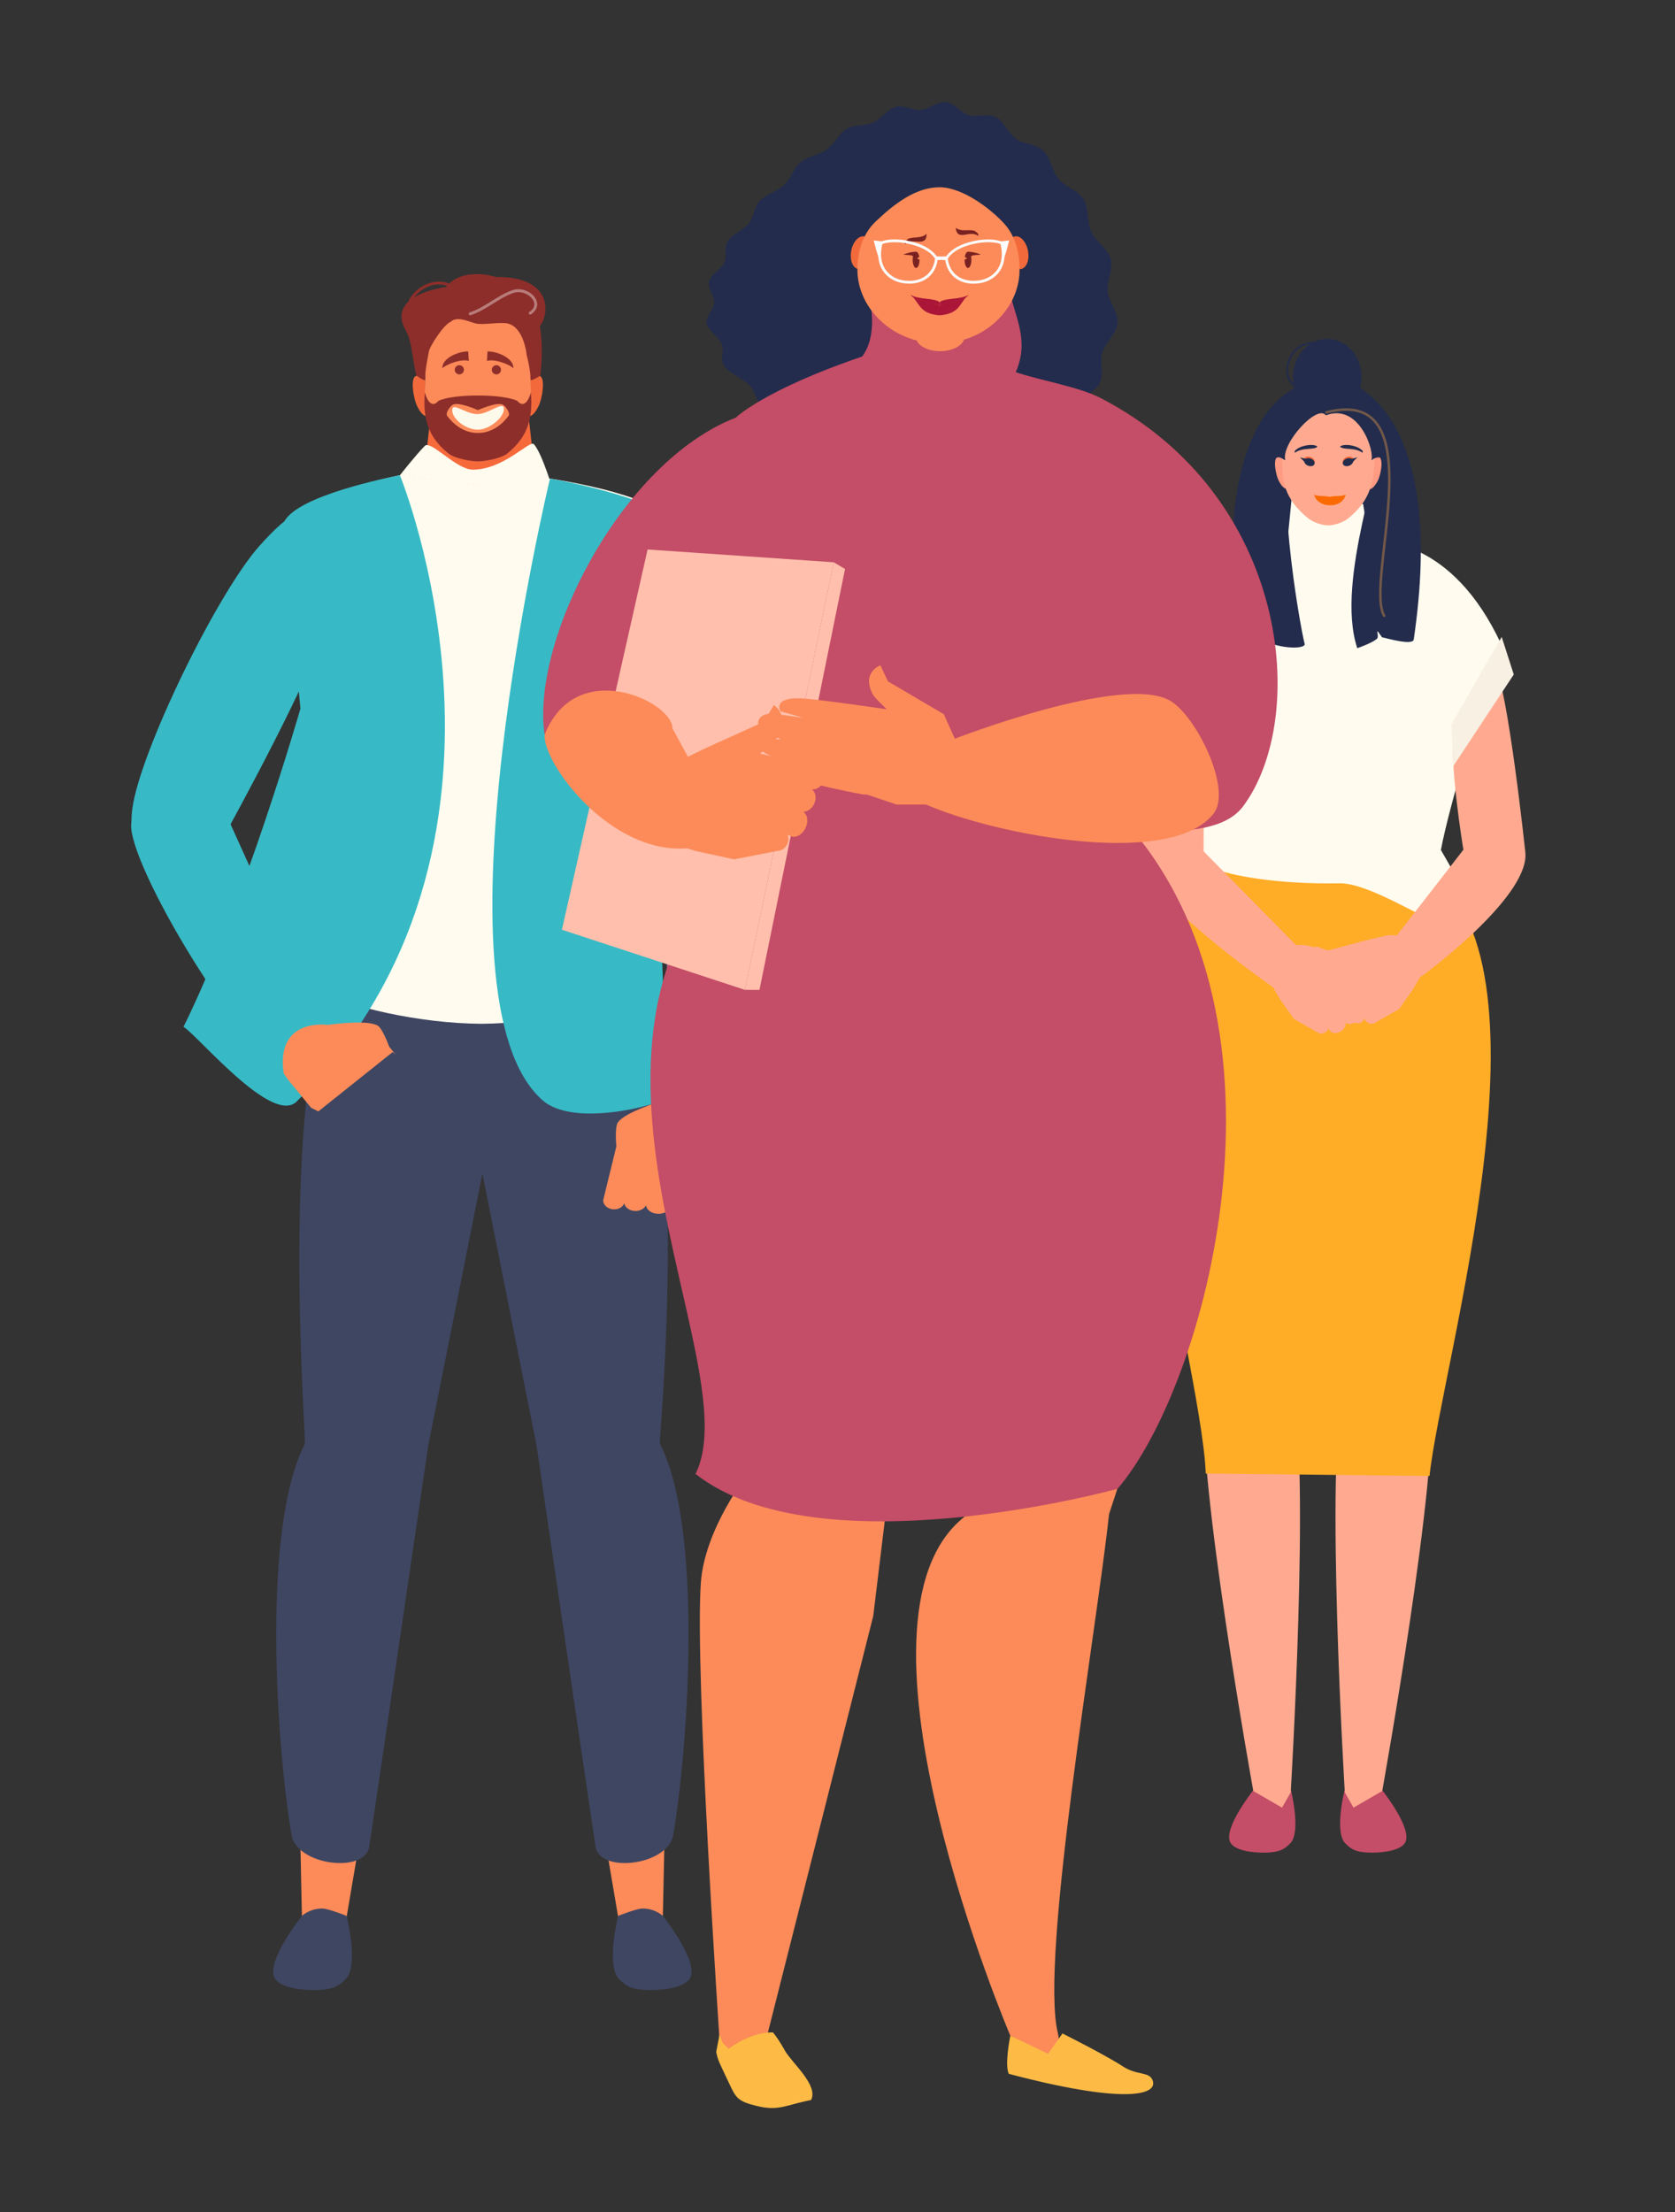 <?xml version="1.0" encoding="UTF-8"?><svg id="Layer_1" xmlns="http://www.w3.org/2000/svg" viewBox="0 0 500 660"><rect x="0" y="0" width="500" height="660" fill="#333333" stroke="none"/><defs><style>.cls-1{fill:#725849;}.cls-1,.cls-2,.cls-3,.cls-4,.cls-5,.cls-6,.cls-7,.cls-8,.cls-9,.cls-10,.cls-11,.cls-12,.cls-13,.cls-14,.cls-15,.cls-16,.cls-17,.cls-18,.cls-19,.cls-20,.cls-21,.cls-22,.cls-23,.cls-24{stroke-width:0px;}.cls-2{fill:#ffac27;}.cls-3{fill:#f26a3b;}.cls-4{fill:#fefaeb;}.cls-5{fill:#ab1638;}.cls-6{fill:#f8f0e2;}.cls-7{fill:#fffcef;}.cls-8{fill:#fb6a01;}.cls-9{fill:#fcfcff;}.cls-10{fill:#fc8b59;}.cls-11{fill:#a075a7;}.cls-12{fill:#ff6864;}.cls-13{fill:#b87c7a;}.cls-14{fill:#fdbb45;}.cls-15{fill:#ffbfac;}.cls-16{fill:#f6693b;}.cls-17{fill:#3f4662;}.cls-18{fill:#ffaa90;}.cls-19{fill:#232c4c;}.cls-20{fill:#8d2e2a;}.cls-21{fill:#c44d67;}.cls-22{fill:#ff9a83;}.cls-23{fill:#37bac5;}.cls-24{fill:#7a2222;}</style></defs><path class="cls-21" d="M401.552,549.976c1.713,1.759,3.183,2.757,7.676,2.802,4.493.046,8.88-.853,10.152-2.886,2.543-4.067-6.778-15.741-6.778-15.741,0,0-1.927-1.858-5.087-1.858-1.539,0-6.161,1.858-6.161,1.858,0,0-3.107,12.451.19,15.825h.008Z"/><path class="cls-21" d="M385.171,549.976c-1.713,1.759-3.183,2.757-7.676,2.802-4.493.046-8.88-.853-10.152-2.886-2.543-4.067,6.778-15.741,6.778-15.741,0,0,1.927-1.858,5.087-1.858,1.539,0,6.161,1.858,6.161,1.858,0,0,3.1,12.451-.19,15.825h-.008Z"/><path class="cls-12" d="M385.354,412.57c-.038,13.388-25.855,13.289-25.809-.099,0,0-18.376-90.48-14.317-120.957,1.767-13.274,9.07-42.806,27.644-24.232,12.916.038,25.436,10.852,25.398,24.247l-12.908,121.041h-.008Z"/><path class="cls-18" d="M385.796,414.086c-1.539-6.709-6.55-12.124-13.807-11.736-7.25.396-11.72,6.314-12.452,13.16-2.551,23.89,14.584,118.878,14.584,118.878l8.568,4.965,2.596-4.531s5.88-97.265.511-120.736Z"/><path class="cls-12" d="M401.362,412.57c.038,13.388,25.854,13.289,25.816-.099,0,0,18.201-88.545,14.317-120.956-1.591-13.297-5.407-42.167-27.644-24.233-12.908.038-25.443,10.852-25.398,24.248l12.909,121.04Z"/><path class="cls-18" d="M427.178,415.51c-.731-6.847-5.201-12.764-12.459-13.16-7.25-.396-12.268,5.026-13.799,11.736-5.369,23.463.518,120.735.518,120.735l2.597,4.532,8.567-4.966s17.127-94.98,14.576-118.877Z"/><path class="cls-19" d="M412.29,156.332c0,6.145-7.463,11.126-16.663,11.126-9.199,0-16.662-4.981-16.662-11.126,0-6.146,8.552-32.914,17.751-32.914,9.2,0,15.574,26.768,15.574,32.914Z"/><path class="cls-2" d="M426.721,440.381c3.579-33.607,40.035-155.363-1.287-180.829-13.525-16.145-46.576-14.469-63.909-3.275-41.558,26.837-3.099,146.796-1.592,183.396l66.78.716.008-.008Z"/><path class="cls-7" d="M448.136,192.269c-14.698-31.772-36.432-30.629-36.432-30.629,0,0-.039.045-.107.137l-3.054-1.059-1.63-10.304-20.896-6.237-1.638,16.541-3.495,1.211-.016-.023s-21.787-4.569-35.929,27.454c4.051,9.596,10.448,53.803,13.289,67.862,6.625,4.386,24.956,6.678,41.458,6.328,16.853-.358,59.15,38.725,30.432-9.923,2.589-14.104,14.142-51.694,18.018-61.358Z"/><path class="cls-18" d="M455.294,254.069l-18.459-.525s-4.577-27.492-2.742-36.554c1.112-5.491,8.925-15.993,11.964-19.039,4.089,7.433,9.237,56.111,9.237,56.111v.007Z"/><path class="cls-18" d="M346.568,194.516l12.825,34.506-.107,24.979,27.599,28.009c1.53-.129,2.909.008,2.909.008l6.214,1.439,11.591,3.115,3.472-1.34s1.021,3.884-4.051,5.536c-.807.259-3.937.206-3.937.206l6.366,9.26c.396.891-.167,2.102-1.264,2.711-.952.533-1.995.427-2.505-.205.152.937-.518,2.018-1.615,2.536-.906.426-1.85.342-2.406-.16.259.975-.518,2.201-1.782,2.802-1.326.617-2.681.32-3.031-.662l-.191-.556c-.167.586-.639,1.157-1.31,1.47-.754.35-1.53.289-2.003-.115l-7.105-4.028-4.173-5.917-2.018-3.511c-4.569-3.199-35.016-24.865-39.075-36.752-3.389-9.931,5.597-63.331,5.597-63.331Z"/><path class="cls-18" d="M436.835,253.543l-19.861,25.543c-1.531-.13-2.91.007-2.91.007l-6.214,1.44-11.598,3.122-3.473-1.34s-1.013,3.883,4.052,5.536c.807.259,3.929.198,3.929.198l-6.366,9.26c-.396.891.167,2.102,1.264,2.712.952.533,1.995.426,2.505-.206-.152.929.518,2.018,1.615,2.536.906.426,1.85.335,2.406-.16-.259.967.518,2.201,1.782,2.802,1.318.617,2.673.32,3.031-.662l.191-.548c.167.586.639,1.157,1.31,1.469.753.351,1.53.29,2.002-.114l7.106-4.028,4.173-5.918,2.026-3.518c4.569-3.199,33.211-25.154,31.482-37.598-1.059-7.63-18.46-.525-18.46-.525l.008-.008Z"/><path class="cls-6" d="M451.868,201.256l-18.019,27.294-.617-12.421,15.033-26.091,3.603,11.218Z"/><path class="cls-6" d="M339.752,197.928l19.641,31.856,1.02-10.014-15.566-33.242-5.095,11.4Z"/><path class="cls-19" d="M385.963,112.513c0,6.298,4.577,11.4,10.228,11.4,5.65,0,10.227-5.102,10.227-11.4,0-6.298-4.577-11.4-10.227-11.4-5.651,0-10.228,5.102-10.228,11.4Z"/><path class="cls-19" d="M412.587,190.168c.48,0,9.131,2.65,9.428.624,9.656-65.805-16.48-78.18-25.101-77.83-36.981,1.508-31.086,75.637-22.526,78.584,0-.251,1.934-.724,2.17-1.439,1.675,2.825,12.269,4.135,12.924,2.162-1.493-5.589-9.901-53.894-2.483-62.439.472-.541,14.827,10.113,21.963,6.557,5.955-2.962-10.776,36.09-3.808,57.01,0,0,3.922-1.31,5.742-2.681.929-.701-.175-2.483.419-2.277l1.257,1.744.015-.015Z"/><path class="cls-22" d="M383.678,137.355c-4.493-3.907-3.046,4.005-1.98,6.062.389.761,1.242,2.254,2.224,2.429l-.244-8.491Z"/><path class="cls-22" d="M409.312,137.355c4.493-3.907,3.047,4.005,1.988,6.062-.388.761-1.394,2.398-2.376,2.581l.396-8.643h-.008Z"/><path class="cls-18" d="M382.788,139.433c0-5.178-.29-13.395,1.941-16.822,2.59-3.983,7.525-4.341,11.766-4.349,4.242,0,9.169.366,11.766,4.349,2.232,3.427,2.293,11.651,1.942,16.822-.441,6.588-2.658,11.119-7.691,15.201-1.485,1.211-4.075,2.102-6.017,2.132-1.942-.03-4.531-.929-6.016-2.132-5.034-4.082-7.691-8.606-7.691-15.201Z"/><path class="cls-19" d="M383.679,137.354c-.983-.502-1.615-1.211-2.628-.777-2.665-10.684,1.455-16.716,3.686-18.939,3.359-3.359,7.524-5.537,11.766-5.537,4.242,0,8.407,2.171,11.766,5.537,2.825,2.825,6.001,10.166,3.617,18.878-.83-.152-1.683.198-2.566.846,1.173-2.407-3.503-17.242-13.54-13.442-2.544-3.465-13.503,8.484-12.101,13.442v-.008Z"/><path class="cls-19" d="M393.236,133.219c-1.287-.967-4.737-.267-6.024.723-.464.358-.876.495-.723,1.158,2.543-1.736,5.574-.754,6.717-1.767l.03-.114Z"/><path class="cls-16" d="M392.413,138.055c-.228.617-1.119.86-1.995.541-.868-.32-1.393-1.082-1.173-1.706.229-.617,1.12-.861,1.996-.541.875.32,1.401,1.081,1.172,1.706Z"/><path class="cls-19" d="M392.391,138.444c-.214.594-1.067.822-1.897.517-.624-.228-1.058-.693-1.15-1.157-.022-.152-1.302-1.34-1.302-1.34,0,0,1.676.456,1.775.403.373-.205.921-.236,1.462-.038.83.305,1.325,1.028,1.112,1.615Z"/><path class="cls-19" d="M400.029,133.219c1.287-.967,4.737-.267,6.024.723.464.358.875.495.723,1.158-2.543-1.736-5.567-.754-6.717-1.767l-.038-.114h.008Z"/><path class="cls-16" d="M400.851,138.055c.221.617,1.12.86,1.996.541.868-.32,1.393-1.082,1.173-1.706-.229-.617-1.12-.861-1.996-.541-.876.32-1.401,1.081-1.173,1.706Z"/><path class="cls-19" d="M400.867,138.444c.213.594,1.058.822,1.888.517.617-.228,1.059-.693,1.15-1.157.031-.152,1.302-1.34,1.302-1.34,0,0-1.675.456-1.766.403-.373-.205-.922-.236-1.462-.038-.831.305-1.333,1.028-1.112,1.615Z"/><path class="cls-8" d="M401.529,147.666c-1.561.548-3.008.167-4.554.594-1.523-.419-2.955-.069-4.478-.571-.068-.054-.198-.099-.19-.069-.038-.015-.031,0,0,.023.32,1.79,2.399,3.077,4.333,3.115h.373c.13,0,.267,0,.366-.008,1.926-.045,3.846-1.089,4.325-3.145.016-.008-.106.008-.167.061h-.008Z"/><path class="cls-19" d="M388.743,116.267c-3.298-.48-4.783-3.061-4.767-5.803,0-2.962,1.637-6.191,4.462-7.57,1.348-.655,2.803-.83,4.196-.929.153-.008.282.099.29.251.007.145-.099.274-.252.289-1.37.099-2.749.274-3.99.876-2.589,1.241-4.158,4.31-4.158,7.082.015,2.574,1.295,4.813,4.31,5.27.145.023.252.16.229.305-.023.137-.137.228-.267.228h-.053Z"/><path class="cls-1" d="M412.869,183.923c-.907-1.492-1.204-3.83-1.204-6.777,0-8.613,2.689-22.489,2.681-34.118,0-5.711-.655-10.875-2.543-14.553-1.897-3.67-4.943-5.887-9.969-5.902-1.698,0-3.625.259-5.803.823-.198.053-.404-.069-.457-.267s.069-.403.274-.457c2.224-.571,4.212-.845,5.986-.845,5.262-.015,8.666,2.437,10.639,6.313,1.98,3.869,2.627,9.123,2.627,14.896,0,11.728-2.688,25.634-2.681,34.117,0,2.887.328,5.141,1.097,6.39.107.175.053.403-.122.51-.061.038-.129.053-.198.053-.122,0-.251-.061-.32-.175l-.007-.008Z"/><path class="cls-16" d="M126.315,143.916s10.421,10.11,17.509,9.984c6.886-.135,16.171-9.984,16.171-9.984l-3.182-28.394h-27.325l-3.182,28.394h.009Z"/><path class="cls-10" d="M89.679,550.67l17.56-.91-3.855,22.696-3.09,5.379-10.169-5.893-.446-21.272Z"/><path class="cls-17" d="M103.249,590.453c-2.037,2.087-3.78,3.266-9.117,3.325-5.337.059-10.539-1.011-12.054-3.435-3.014-4.823,8.039-18.688,8.039-18.688,0,0,2.29-2.206,6.036-2.206,1.826,0,7.315,2.206,7.315,2.206,0,0,3.687,14.782-.227,18.789l.008.009Z"/><path class="cls-17" d="M128.646,273.899c-17.324-2.18-26.668,8.89-31.231,22.729-13.334,40.508-5.993,133.376-6.406,134.168-12.796,24.757-8.671,88.609-3.999,116.674,1.515,9.117,21.996,11.651,23.217,3.494,4.192-28.133,17.594-119.646,17.602-119.663.328-1.701,25.456-127.753,25.456-127.753,1.819-14.471-7.315-27.468-24.64-29.649Z"/><path class="cls-10" d="M198.315,550.67l-17.569-.91,3.864,22.696,3.089,5.379,10.161-5.893.455-21.272Z"/><path class="cls-17" d="M184.745,590.453c2.037,2.087,3.779,3.266,9.116,3.325,5.337.059,10.54-1.011,12.055-3.435,3.014-4.823-8.048-18.688-8.048-18.688,0,0-2.281-2.206-6.035-2.206-1.827,0-7.316,2.206-7.316,2.206,0,0-3.687,14.782.228,18.789v.009Z"/><path class="cls-17" d="M159.347,273.899c17.325-2.18,26.315,9.007,31.231,22.729,15.17,42.351,5.994,133.376,6.406,134.167,12.796,24.758,8.671,88.609,3.999,116.675-1.515,9.117-21.996,11.651-23.217,3.494-4.192-28.134-17.594-119.647-17.602-119.664-.329-1.7-25.457-127.752-25.457-127.752-1.818-14.471,7.316-27.469,24.64-29.649Z"/><path class="cls-7" d="M193.87,211.403s6.221-49.675,6.229-55.896c-4.621-8.309-36.677-12.821-36.677-12.821l-19.732,2.088-24-3.047s-27.797,5.471-32.418,13.78c.017,6.213,6.229,55.896,6.229,55.896,0,0,3.704,75.3,2.753,84.493,7.467,4.411,28.916,9.495,47.436,9.571,18.519-.084,39.96-5.169,47.427-9.571-.943-9.193,2.753-84.493,2.753-84.493Z"/><path class="cls-7" d="M165.484,147.578l-46.106-5.775s4.841-6.171,7.442-8.772c1.768-1.768,9.428,7.105,14.302,7.105,9.167,0,17.005-8.822,18.175-7.652,2.534,2.534,6.187,15.094,6.187,15.094Z"/><path class="cls-23" d="M196.261,155.836c-9.403,1.128-9.757,19.934-9.126,24.404,2.879,20.296,11.55,76.352,11.55,76.352,0,0,24.774,18.537,27.224-6.507,1.65-16.803-6.617-67.547-15.927-84.434-5.421-9.832-9.857-10.278-13.721-9.815Z"/><path class="cls-11" d="M198.685,256.591l1.019,77.228,16.179,2.096c10.38-18.537,16.087-85.401,8.351-87.961-15.052-10.589-23.377-3.712-25.549,8.637Z"/><path class="cls-10" d="M197.894,328.372s-11.373,3.426-13.461,6.533c-.993,1.49-.446,7.138-.446,7.138l-3.923,16.028c-.084,1.398,1.255,2.644,3.014,2.761,1.54.101,2.879-.681,3.249-1.818.261,1.313,1.675,2.315,3.384,2.315,1.423,0,2.627-.707,3.132-1.709.135,1.431,1.759,2.551,3.737,2.551,2.071,0,3.73-1.229,3.713-2.744v-.834c.497.665,1.414,1.111,2.45,1.111,1.178,0,2.18-.572,2.601-1.389l7.475-9.655,2.652-10.321.404-2.433c-4.908-16.238-17.99-7.542-17.99-7.542l.009.008Z"/><path class="cls-23" d="M84.914,155.516c.017,6.212,4.773,55.896,4.773,55.896,0,0-16.609,57.941-34.91,94.973,4.234,2.5,26.5,29.564,33.799,22.257,76.226-76.226,30.794-186.848,30.794-186.848-3.056.631-30.129,5.926-34.456,13.713v.009ZM202.936,157.115c-4.201-7.551-33.925-13.57-38.765-14.311,0,0-37.242,155.297-2.096,185.585,9.007,7.762,32.78,1.869,37.544-.934-.943-9.201-4.907-115.202-4.907-115.202,0,0,8.216-48.917,8.232-55.138h-.008Z"/><path class="cls-23" d="M93.231,152.831c8.898,3.241,2.753,37.469,1.12,41.669-7.433,19.109-29.808,59.247-29.808,59.247,0,0-28.344,12.408-25.027-12.535,2.231-16.743,25.237-64.264,38.151-78.583,7.517-8.334,11.903-11.128,15.565-9.79v-.008Z"/><path class="cls-23" d="M66.647,241.111l31.795,70.392-13.772,8.755c-17.249-12.392-50.744-70.552-44.826-76.142,9.142-15.969,19.606-13.267,26.803-3.005Z"/><path class="cls-10" d="M97.777,305.804s11.76-1.718,14.968.21c1.523.926,3.426,6.28,3.426,6.28l10.346,12.855c.673,1.229-.017,2.929-1.558,3.779-1.347.749-2.896.598-3.712-.269.32,1.296-.539,2.803-2.088,3.535-1.288.598-2.677.472-3.561-.218.48,1.355-.513,3.055-2.306,3.889-1.877.875-3.898.463-4.521-.909l-.345-.758c-.168.817-.816,1.608-1.759,2.046-1.069.496-2.223.404-2.947-.16l-10.867-5.573-6.768-8.225-1.397-2.028c-2.424-16.786,13.099-14.454,13.099-14.454h-.009Z"/><path class="cls-17" d="M117.215,313.911l-25.827,20.599,6.356,9.327,39.396-13.982-19.925-15.944Z"/><path class="cls-3" d="M158.371,113.433c5.37-4.899,3.687,5.085,2.424,7.678-.463.951-1.481,2.828-2.652,3.056l.228-10.734Z"/><path class="cls-3" d="M126.912,113.433c-5.37-4.899-3.687,5.085-2.424,7.678.463.951,1.481,2.828,2.652,3.056l-.228-10.734Z"/><path class="cls-10" d="M158.489,117.069c-.488-6.195.951-16.078-1.726-20.186-3.106-4.782-9.024-5.211-14.117-5.211s-11.011.438-14.117,5.211c-2.677,4.108-1.238,13.991-1.726,20.186-.623,7.913,1.566,13.351,7.61,18.242,1.776,1.448,5.901,2.324,8.233,2.357,2.332-.033,6.457-.909,8.241-2.357,6.036-4.899,8.225-10.337,7.602-18.242Z"/><path class="cls-20" d="M158.489,117.07c-1.718,5.851-4.083,2.509-4.083,2.509-2.315-1.01-6.667-1.574-11.76-1.574s-9.454.564-11.76,1.574c0,0-2.374,3.342-4.083-2.509-.623,7.913,1.019,13.352,7.063,18.242,1.776,1.448,6.456,2.324,8.78,2.358,2.332-.034,7.004-.91,8.788-2.358,6.036-4.899,7.678-10.337,7.055-18.242ZM151.813,124.083c-4.192,5.615-9.167,5.076-9.167,5.076,0,0-4.967.539-9.167-5.076-.59-.783.833-2.846,1.692-3.325,1.767-.977,7.475,1.616,7.475,1.616,0,0,5.699-2.593,7.475-1.616.859.479,2.281,2.542,1.692,3.325Z"/><path class="cls-20" d="M161.149,97.321c2.837-3.468,4.049-14.824-13.099-14.681-1.363-.362-2.491-.615-3.013-.682-9.016-1.153-11.853,3.679-11.853,3.679,0,0-18.461,2.164-11.945,13.183,1.843,3.115,2.096,10.716,3.14,13.283,0,0,1.868,1.423,2.533,1.322-.117-2.702.775-6.473,1.078-8.41.269-1.751,4.579-8.292,6.465-8.932,2.004-2.004,5.775.067,7.652.455,2.307.48,7.113-.53,9.403-.017,4.967,1.111,5.716,9.47,5.716,9.47,0,0,1.263,4.739,1.145,7.442.673.101,2.946-1.356,2.946-1.356.27-3.089.884-8.553-.177-14.748l.009-.008Z"/><path class="cls-4" d="M150.416,122.003c0,2.626-4.31,6.195-7.821,6.195-3.51,0-7.601-3.156-7.601-5.783,0-2.626,3.956,1.145,7.467,1.145,3.51,0,7.955-4.175,7.955-1.549v-.008Z"/><path class="cls-20" d="M139.767,104.855c-2.946-.059-7.879,2.046-7.72,5.009,1.406-1.313,5.902-2.887,7.888-2.155l-.168-2.854Z"/><path class="cls-20" d="M138.487,110.336c0,.757-.614,1.372-1.372,1.372-.757,0-1.372-.615-1.372-1.372,0-.758.615-1.373,1.372-1.373.758,0,1.372.615,1.372,1.373Z"/><path class="cls-20" d="M145.525,104.855c2.946-.059,7.879,2.046,7.719,5.009-1.406-1.313-5.901-2.887-7.888-2.155l.169-2.854Z"/><path class="cls-20" d="M146.804,110.336c0,.757.615,1.372,1.373,1.372.757,0,1.372-.615,1.372-1.372,0-.758-.615-1.373-1.372-1.373-.758,0-1.373.615-1.373,1.373Z"/><path class="cls-13" d="M139.927,93.752c-.076-.227.059-.471.286-.547,4.386-1.355,8.056-4.95,12.669-6.6.606-.219,1.229-.312,1.844-.312,2.879.025,5.589,2.088,5.64,4.521,0,1.077-.598,2.155-1.861,2.98-.202.135-.471.076-.606-.126-.134-.202-.075-.471.127-.606,1.094-.724,1.464-1.498,1.473-2.248,0-.859-.539-1.776-1.431-2.475-.893-.707-2.105-1.17-3.334-1.17-.522,0-1.044.084-1.549.261-4.377,1.532-8.056,5.135-12.703,6.608-.042.017-.084.025-.134.025-.186,0-.362-.118-.421-.303v-.008Z"/><path class="cls-20" d="M121.946,91.395c-.236-.051-.388-.286-.337-.514.665-2.98,4.579-6.827,9.361-6.869.968,0,1.961.16,2.963.53.227.084.345.328.261.556-.084.227-.337.345-.564.261-.909-.337-1.802-.48-2.669-.48-4.284-.034-8.014,3.695-8.51,6.171-.042.202-.228.345-.43.345,0,0-.059,0-.092-.008l.017.008Z"/><path class="cls-19" d="M213.201,90.327c-.083,2.108-2.596,4.049-2.264,6.074.343,2.097,3.603,4.132,4.475,6.209.893,2.139-.602,4.506.758,6.562,1.392,2.129,5.586,3.728,7.517,5.742,1.973,2.066,1.859,4.838,4.319,6.78,2.492,1.973,7.268,2.793,10.248,4.496,3.001,1.723,4.6,4.682,8.026,6.136,3.447,1.464,8.223,1.09,11.981,2.066,3.728.976,7.081,3.603,11.1,4.111,3.935.499,7.838-1.318,11.836-1.464,3.997-.145,8.649,1.454,12.397.706,3.831-.768,6.084-3.81,9.437-5.191,3.375-1.391,8.452-1.318,11.349-3.281,2.876-1.962,3.104-5.627,5.368-8.046,2.232-2.378,6.8-3.894,8.399-6.697,1.558-2.762-.021-6.365.914-9.376.913-2.949,4.36-5.752,4.589-8.929.218-3.104-2.648-6.095-2.97-9.251-.311-3.073,1.745-6.749.821-9.864-.893-3.021-4.475-5.077-5.783-8.015-1.309-2.938-.613-7.019-2.295-9.666-1.724-2.71-5.503-3.655-7.424-6.012-1.962-2.409-2.429-6.5-4.609-8.514-2.212-2.056-5.794-1.807-8.089-3.447-2.325-1.661-3.685-5.347-6.073-6.541-2.409-1.204-5.576.197-8.026-.561-2.471-.758-4.475-3.675-6.905-3.914-2.429-.239-5.087,2.149-7.569,2.346-2.46.208-4.963-1.63-7.371-.924-2.368.696-4.475,3.717-6.936,4.786-2.461,1.069-5.368.395-7.652,1.786-2.336,1.412-3.842,4.641-6.105,6.261-2.284,1.63-5.555,1.921-7.683,3.717-2.139,1.786-2.897,4.859-4.901,6.769-1.983,1.89-5.471,2.824-7.288,4.755-1.797,1.91-1.672,4.682-3.219,6.686-1.526,1.973-5.004,3.281-6.292,5.254-1.267,1.931-.135,4.433-1.038,6.468-.893,2.004-4.049,3.613-4.6,5.627-.55,1.962,1.662,4.247,1.579,6.344l-.021.01Z"/><path class="cls-10" d="M301.588,607.414s6.884,5.129,10.923,5.752c3.374.529,4.132-3.001,3.25-6.625-5.41-22.229,11.607-120.397,15.272-154.535.322-2.99,40.057-102.653,6.49-197.031-1.797-5.046-41.448,26.974-45.227,30.898-21.918,22.738-1.983,164.804-4.382,166.683-39.173,30.795,13.674,154.847,13.674,154.847v.011Z"/><path class="cls-14" d="M335.083,616.499c4.506,2.948,8.077,1.443,9.033,4.36,1.474,4.517-9.449,6.78-42.985-2.086-1.329-2.741.457-11.359.457-11.359l11.276,5.389,4.288-6.074s12.729,6.375,17.941,9.77h-.01Z"/><path class="cls-10" d="M210.823,272.854c-14.982,84.899,12.459,166.922,12.459,166.922,0,0-12.936,16.218-14.078,32.55-1.869,26.849,5.7,138.068,5.7,138.068l12.282,4.132,33.484-132.347,4.59-37.876,35.591-160.661c1.09-.727-85.833-34.678-90.048-10.788h.02Z"/><path class="cls-14" d="M213.793,612.221c.54,2.71.893,3.063,3.644,8.939,2.253,4.818,2.606,5.742,8.358,7.175,6.676,1.661,8.742-.27,16.301-1.745,2.357-4.319-5.783-11.161-7.798-14.743-2.377-4.236-3.602-5.451-3.602-5.451-6.469,0-11.992,4.06-13.176,4.88-1.993-1.848-1.879-1.547-2.71-4.319l-1.007,5.243-.01.021Z"/><path class="cls-21" d="M333.588,444.219c26.205-30.411,56.232-138.567,2.429-198.921-34.263,6.095-70.768,10.009-106.682,1.786-74.443,57.271-4.869,159.124-21.72,192.691,36.962,29.01,125.973,4.444,125.973,4.444Z"/><path class="cls-21" d="M219.628,124.611s8.462-8.275,37.73-18.232c3.852-4.973,3.416-13.778,1.703-18.263,1.194-1.381,26.808-7.174,42.019-2.637,1.588,8.732,6.437,15.74,2.128,25.562,7.611,2.575,18.741,4.319,25.292,7.704,56.679,29.289,62.244,95.499,42.548,121.882-7.87,10.538-30.753,5.99-31.978,8.275-18.326,16.03-105.509,15.761-110.046-3.427,0-3.281-7.05-16.923.934-35.269-4.703-4.008-7.973-8.836-9.905-14.048-7.859,14.992-14.359,22.665-20.661,22.665l-36.817.405c-4.163-28.137,22.956-81.41,57.042-94.607l.011-.01Z"/><path class="cls-15" d="M222.369,295.353l-54.634-17.942,25.573-113.461,55.578,3.821-26.517,127.582Z"/><path class="cls-15" d="M226.709,295.353h-4.34l26.517-127.582,3.364,2.004-25.541,125.578Z"/><path class="cls-10" d="M200.752,217.369l4.6,8.431,4.755-2.336,17.91-8.099,3.001-4.984s5.326,3.354.623,10.29c-.748,1.111-4.776,4.173-4.776,4.173l17.681,4.06c1.423.602,1.973,2.544,1.215,4.319-.654,1.558-2.087,2.492-3.385,2.284,1.163.904,1.443,2.793.602,4.465-.706,1.402-1.993,2.243-3.218,2.243,1.339.83,1.64,2.99.654,4.931-1.018,2.025-3.042,3.042-4.517,2.285l-.82-.426c.405.83.395,1.941-.124,2.959-.582,1.152-1.641,1.858-2.648,1.869l-13.176,2.575-11.441-2.482-2.586-.81c-23.122,1.797-43.191-25.562-42.516-33.899,9.24-23.496,38.166-10.009,38.166-1.848Z"/><path class="cls-3" d="M300.986,76.279c.613,2.658,2.409,4.423,4.018,3.935,1.599-.488,2.399-3.042,1.786-5.7-.612-2.658-2.419-4.423-4.018-3.935s-2.398,3.042-1.786,5.7Z"/><path class="cls-3" d="M259.964,76.279c-.612,2.658-2.419,4.423-4.018,3.935-1.599-.488-2.398-3.042-1.786-5.7.613-2.658,2.42-4.423,4.018-3.935,1.599.488,2.399,3.042,1.786,5.7Z"/><path class="cls-10" d="M299.906,66.882c-4.215-4.693-12.687-11.006-19.436-11.006-7.195,0-13.674,5.056-19.094,10.237-4.101,3.914-5.378,9.261-5.43,14.183-.093,9.573,7.175,18.575,17.703,21.305.789,1.827,3.623,3.188,6.998,3.188,3.374,0,6.458-1.474,7.091-3.426,9.822-2.938,16.519-11.483,16.602-20.651.041-4.599-.976-9.967-4.444-13.83h.01Z"/><path class="cls-5" d="M280.47,90.181c-1.464-1.36-6.147-.685-8.732-2.232,1.807,2.263,7.424,2.253,8.732,3.354v-1.121Z"/><path class="cls-5" d="M280.47,90.181c1.464-1.36,6.147-.685,8.732-2.232-1.807,2.263-7.413,2.253-8.732,3.354v-1.121Z"/><path class="cls-5" d="M272.392,88.551q-.093-.021,0,0h0ZM280.47,91.302c-1.485-1.256-6.053-1.246-8.078-2.762,1.142,1.111,1.672,2.461,2.897,3.644,1.412,1.35,3.343,1.744,5.181,1.9,1.838-.145,3.769-.55,5.181-1.9,1.225-1.184,1.755-2.533,2.897-3.644-2.035,1.516-6.593,1.506-8.078,2.762ZM288.558,88.551q.093-.021,0,0h0Z"/><path class="cls-24" d="M285.267,67.952c1.858,1.506,4.838.104,6.074,1.215.446.395.851.571.643,1.236-2.45-1.973-6.167,1.817-6.696-2.336l-.021-.114Z"/><path class="cls-24" d="M288.018,76.59c-.031.166.592.343.571.529,0,.135-.654.27-.654.415,0,1.339.457,2.419,1.018,2.419.56,0,1.017-1.08,1.017-2.419,0-1.339-.457-2.419-1.017-2.419-.426,0-.789.613-.945,1.474h.01Z"/><path class="cls-24" d="M288.963,75.116c1.287,0,2.658.353,3.821.841-.789.176-2.45.031-2.897.53l-.914-1.371h-.01Z"/><path class="cls-24" d="M276.618,69.748c-1.692,1.692-4.807.613-5.918,1.848-.395.446-.789.654-.509,1.287,2.222-2.211,6.323,1.153,6.417-3.021v-.125l.01.01Z"/><path class="cls-24" d="M274.407,76.59c.031.166-.592.343-.582.529.011.135.654.27.654.415,0,1.339-.457,2.419-1.017,2.419-.561,0-1.018-1.08-1.018-2.419,0-1.339.457-2.419,1.018-2.419.425,0,.789.613.945,1.474Z"/><path class="cls-24" d="M273.472,75.116c-1.287,0-2.658.353-3.821.841.789.176,2.451.031,2.897.53l.914-1.371h.01Z"/><path class="cls-9" d="M281.021,76.529c-.457,0-.925-.01-1.392-.031-2.066-2.866-5.928-4.236-9.604-4.828-2.46-.363-4.89-.343-6.811.332-.799-.073-1.599-.166-2.408-.28.404,1.692.872,3.385,1.412,5.067.114,1.474.55,2.803,1.277,3.914,1.36,2.139,3.737,3.499,6.406,3.831,3.125.384,5.637-.426,7.309-1.858,1.547-1.319,2.388-3.136,2.658-5.067.384-.021.779-.041,1.163-.062v-1.028l-.01.01ZM276.639,82.063c-1.495,1.267-3.738,2.014-6.645,1.651-2.429-.301-4.547-1.526-5.783-3.437-1.215-1.869-1.589-4.402-.82-7.476,1.713-.613,4.111-.665,6.52-.301,3.665.571,7.496,2.035,9.209,4.672-.218,1.89-1.007,3.655-2.471,4.89h-.01Z"/><path class="cls-9" d="M281.02,77.556c.385.021.769.042,1.163.062.27,1.931,1.111,3.748,2.658,5.067,1.672,1.433,4.184,2.243,7.299,1.859h.011c2.658-.332,5.035-1.692,6.406-3.831.716-1.121,1.163-2.44,1.277-3.914.54-1.692,1.007-3.374,1.412-5.067-.8.114-1.61.208-2.409.28-1.921-.665-4.35-.685-6.811-.332-3.675.592-7.527,1.973-9.604,4.828-.457.01-.924.021-1.391.031v1.028l-.011-.01ZM282.92,77.162c1.714-2.637,5.545-4.101,9.21-4.672,2.409-.363,4.807-.311,6.52.301.768,3.073.395,5.607-.82,7.475-1.236,1.91-3.354,3.136-5.783,3.437-2.907.363-5.15-.384-6.645-1.651-1.464-1.246-2.264-3.001-2.471-4.89h-.011Z"/><path class="cls-10" d="M265.052,203.29l-2.243-4.776s-5.845,2.045-2.211,8.773c.581,1.07,4.142,4.35,4.142,4.35,0,0-19.114-2.824-24.918-3.218-9.448-.633-6.873,3.81-6.873,3.81l6.987,1.973-8.514-1.194c-2.938-.415-5.212.851-5.108,2.834.073,1.496,4.901,3.987,6.853,4.787-2.762-.26-6.053.779-5.95,2.855.115,2.17,14.007,5.7,14.007,5.7-1.994-.239-3.603.893-3.614,2.534-.01,1.63,20.091,5.347,20.091,5.347.363.041.716.041,1.049,0l8.877,2.99h9.209l8.182-19.655-3.281-7.299-16.696-9.811h.011Z"/><path class="cls-10" d="M349.151,208.99c-14.203-7.964-64.133,11.421-64.133,11.421,0,0-20.911,13.508-10.746,18.616,17.712,8.898,74.557,21.077,88.044,3.665,5.534-7.154-5.274-29.279-13.165-33.702Z"/></svg>